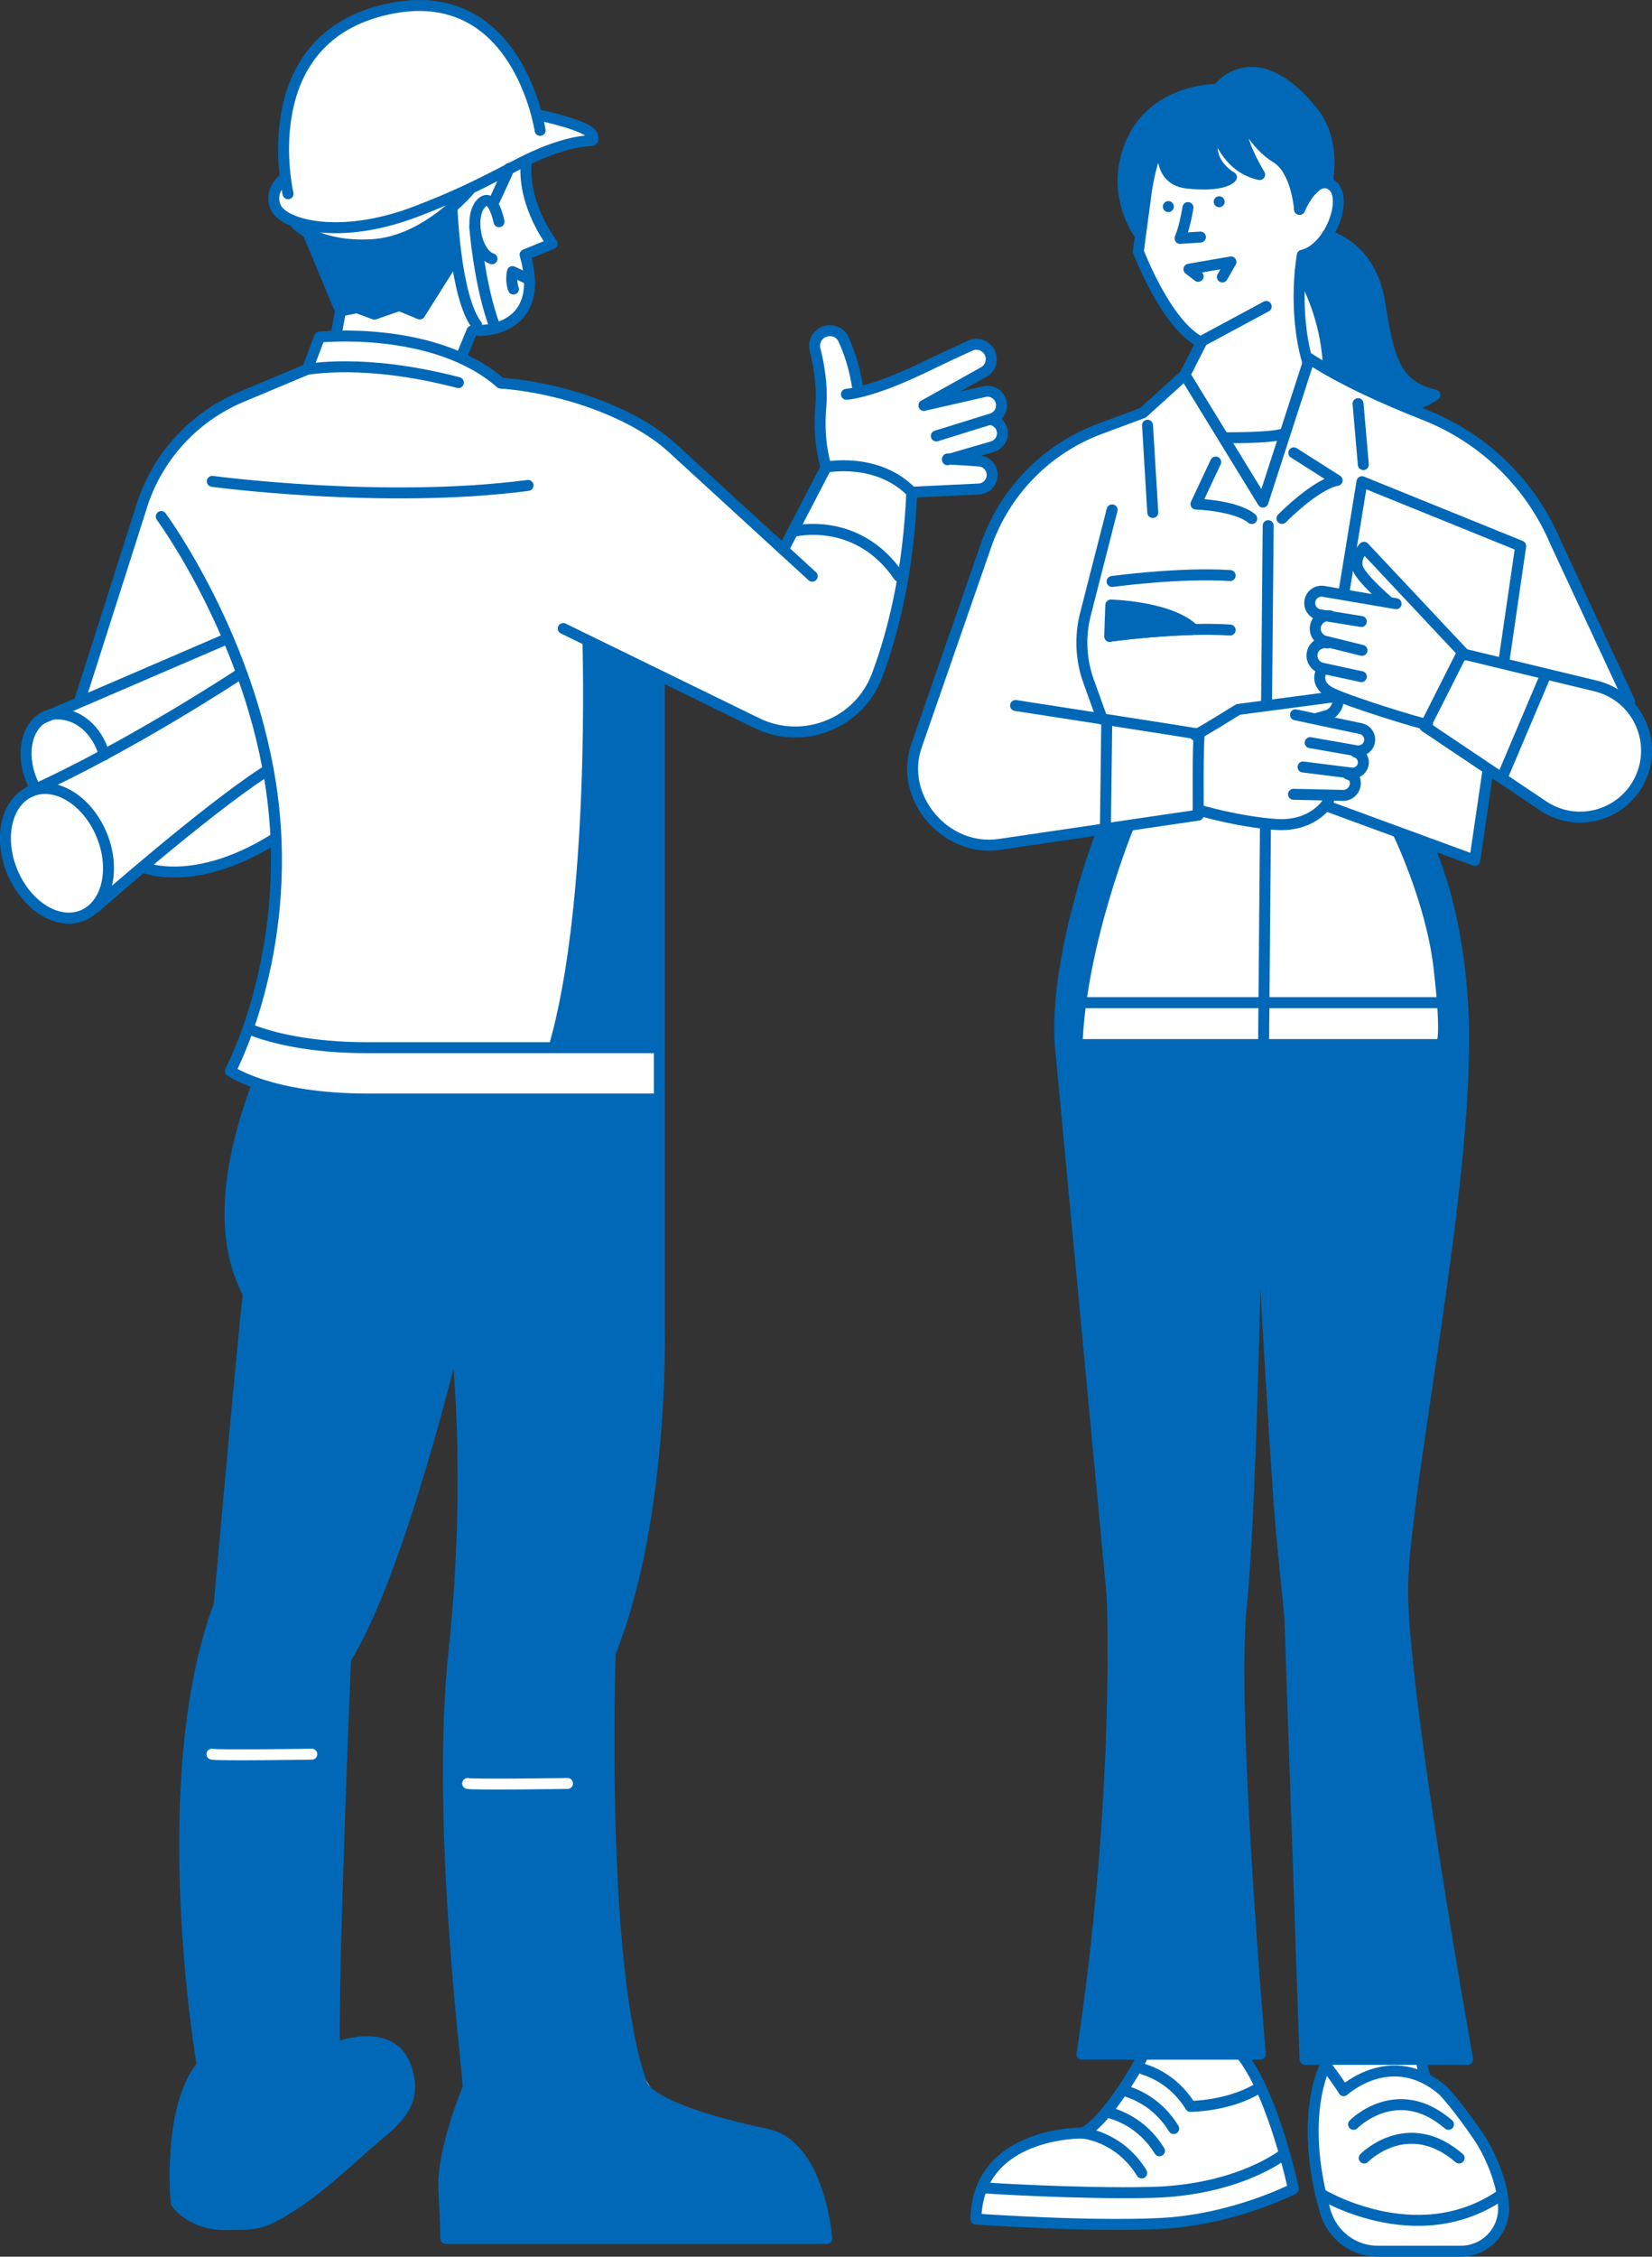 <?xml version="1.0" encoding="UTF-8"?><svg id="b" xmlns="http://www.w3.org/2000/svg" width="150.73" height="205.81" viewBox="0 0 150.73 205.81"><rect x="0" y="0" width="150.73" height="205.81" fill="#333333" stroke="none"/><defs><style>.d{fill:#fff;}.e,.f{fill:#0068b7;}.f,.g{stroke:#0068b7;}.f,.g,.h{stroke-linecap:round;stroke-linejoin:round;stroke-width:1px;}.g,.h{fill:none;}.h{stroke:#fff;}</style></defs><g id="c"><g><g><path class="d" d="m40.68,204.25c-.78-3.5.07-10.12,1.9-13.8.09-.56-.22-2.52-.25-3.2-1.2-12.08-2.16-25.49-1.01-36.61.89-7.42,1.07-19.15.46-25.83,0,0-.78-.07-.78-.07-1.68,7.12-6.6,22.81-9.36,26.58-.39,10.38-1.06,25.75-1.01,35.3,2.9-1.43,7.1-.06,6.86,3.66.1,1.93-1.73,3.6-3.14,4.71-2.27,1.95-4.97,4.57-7.6,6.23-2.99,2.49-8.53,2.5-10.74-.3-.46-3.8.22-9.71,2.33-12.76-1.58-5.8-2.67-34.14,1.57-41.77.11-1.06,1.35-14.86,2.1-22.77.21-3.97.84-4.51.32-6.13-2.57-5.91-1.37-11.51.93-18.23.19-.44.13-.37-.23-.51-1.71-.84-2.37-.68-1.91-1.47,2.62-5.81,4.24-12.32,3.96-20.66-4.94,3.12-8.71,3.29-12.23,2.73-2.42,1.7-3.85,4.23-6.5,4.5-5.2-.02-8.6-9.54-3.26-11.88-1.92-4.58-.35-6.58,4.08-7.96,0,0,5.61-17.59,5.61-17.59,1.72-7.16,8.92-10.55,15.23-12.81,0,0,1.08-2.89,1.08-2.89.02-.15,1.04-.08,1.51-.15,0,0,.4-2.18.4-2.18-.24-.53-2.34-5.66-2.96-7.09-.85-.43-1-.86-1.32-1.07-2.12-.66-2.37-2.84-.77-4.06-2.45-10.35,8.71-20.01,18.05-13.95,2.75,1.73,4,5.48,5.3,8.21.7.21,3.41.7,4.53,1.52.32.13.63.93.18.98-1.51,0-4.12.86-5.94,1.79-.4,3.09,2.26,7.58,2.38,7.43.3.08-2.11,1.03-2.1,1.03,0,0-.32.13-.32.13.48,1.75.66,3.6-.26,5.02-.75,1.28-3.34,2.41-4.42,1.7,0,0-.27.41-.27.41l-.89,2.17c1.26.59,2.46,1.32,3.44,2.16,4.96.56,11.81,2.31,15.79,6.02,0,0,10.03,9.19,10.03,9.19l3.83-7.38c-.96-2.37-.06-8.41-1.05-11.06-.02-.81.71-1.5,1.5-1.48,2.13.4,1.98,2.97,2.67,5.62,1.53-.43,2.87-.82,5.62-2.13,3.18-1.05,4.49-3.43,6.37-1.43.93,1.75-2,2.56-2.99,3.26,0,0,.28.74.28.74l1.64-.37c.02.09.69-.22.79-.15,1.42.03,1.85,1.86.67,2.64.39.34.84.74.79,1.3.02,1.2-1.27,1.4-2.17,1.66,0,0,.05.78.05.78,1.6.22,1.51,2.69-.13,2.74,0,0-6.04.29-6.04.29-1.34,10.46-.88,20.84-10.72,21.88-2.54.37-11.06-4.73-12.29-5.07-1.37,24.98,3.81,64.57-4.46,88.89-.11.22-.02,1.58-.09,2.51.43,8.45-1.42,32.94,4.65,38.33,5.13,3.09,12.67,1.31,14.29,8.39.68,2.25,1.01,4.25.76,4.33-.68,0-34.75,0-34.75,0Z"/><path class="d" d="m125.71,205.41c-7.23-.12-6.55-13.25-4.94-16.93,0,0,.26-.57.26-.57-.09-.18-2.09.22-2.06-.1-.43-21.42-1.94-47.42-3.57-70.18,0,0-.8.01-.8.01l-.11,4.28c-.32,17.08-1.05,19.94-1.35,30.4.06,11.68,1.27,26.6,1.95,34.93,0,0-.02.15-.02.15-.4-.07-1.22.11-1.62.03,1.68,2.12,4.49,9.79,4.61,12.29-4.51,3.68-24.66,3.69-29.11,2.66-.59-5.11,6.14-8.27,9.7-7.94,2.19-.94,4.21-4.69,5.25-6.41,0,0,.32-.59.32-.59h-5.49c2.13-16.18,2.86-30.19,2.74-36.84.82-.51-4.87-53.58-4.82-55.38-.52-6.75,2.95-17.23,3.6-18.84,0,0,.23-.63.23-.63l-9.27,1.36c-4.91.8-9.38-4.4-7.67-9.12,0,0,6.35-18.29,6.35-18.29,2.05-6.54,8.06-10.32,14.35-12.13,0,0,3.8-3.45,3.8-3.45l1.45-2.85c-1.53-.92-2.65-2.26-4.06-4.78-1.37-2.79-1.89-3.12-1.45-5.09-1.29-.73-2.31-6.5-.72-8.7,1.65-3.49,5.16-4.52,7.81-4.66,2.61-2.86,6.02-1.45,8.75,2.01,1.7,2.23,1.73,4.43,1.41,6.55,1.82.93.86,3.3.06,4.8,4.79.95,4.71,8.81,6.22,12.08.65,1.52,2.04,1.86,3.51,2.62-.24.17-1.7.93-2.3,1.12,0,0,1.31.52,1.31.52,10.48,3.13,14.4,17.63,18.79,26.21-.18.23-.06.32.05.51,3.47,3.78.44,10.33-4.67,10.16-2.49.13-6.5-3.18-8.3-4.32-.03.21-1.19,8.2-1.2,8.18-.04.29-4.24-1.53-4.25-1.43,8.23,22.18-1.69,46.64-2.33,68.12.12,9.1,4.27,33.18,5.93,42.64-.02.3-4.18,0-4.22.11.08.4.16.86.26,1.18.18.77,1.46,1.08,1.71,1.51,2.57,1.97,9.98,14.2,1.54,14.81-.2,0-7.58,0-7.58,0Z"/></g><g><path class="e" d="m53.14,58.5s.77,24-3.13,37.08l10.07.07.14-33.88-7.07-3.26Z"/><path class="e" d="m28.23,21.42l2.96,6.9,1.37-.34,1.42.69,2.4-.86,1.8.77,3.47-5.19-.39-4.37s-1.91,1.99-6.39,3.17c-3.73.99-6.65-.77-6.65-.77Z"/><path class="e" d="m41.62,121.78s-5.05,21.46-10.09,29.51c0,0-1.19,28.63-1.01,35.49,0,0,4.94-2.01,6.4,1.46,1.46,3.48-.91,5.21-2.65,6.68-1.74,1.46-4.94,4.57-7.59,6.22-2.65,1.65-2.93,1.74-6.13,1.74s-4.48-2.01-4.48-2.01c0,0-.82-8.6,2.38-12.53,0,0-4.48-25.88,1.55-41.98,0,0,2.47-27.53,2.65-28.17s-4.3-5.42.73-19.05l.1-.32c1.98.68,5.24,1.42,10.05,1.42,8.96,0,26.62-.04,26.62-.04v21.26s.37,17.22-4.48,29.29c0,0-1.01,28.95,2.93,39.47,1.1,1.83,6.49,3.43,11.34,4.44,4.85,1.01,5.49,9.51,5.49,9.51h-34.76s0-.91-.18-4.48c-.18-3.57,2.2-9.24,2.2-9.24.27.27-3.02-23.6-1.28-39.79,1.74-16.19.21-28.86.18-28.54"/><path class="h" d="m19.34,159.98c.39.13,9.11,0,9.11,0"/><path class="h" d="m42.67,162.65c.39.13,9.11,0,9.11,0"/><path class="e" d="m118.58,19.09s1.12-2.68,2.49-2.41"/><path class="e" d="m121.1,16.58s.88-3.7-1.38-6.46c-5.33-6.52-8.62-1.98-8.62-1.98,0,0-5.55-.07-7.77,4.6-2.21,4.67.53,8.45.53,8.45l.19.34.47-3.52s.36-3.53,1.68-5.63l.06-.08c-.28,1.33-.56,4.11,2.09,4.39,3.41.36,4.01-.54,4.01-.54,0,0-2.75-1.5-1.38-4.25,0,0,.84,3.35,3.95,4.01,0,0-2.27-3.65-1.68-5.33,0,0,1.26,2.63,3.17,3.77s2.15,4.73,2.15,4.73"/><path class="e" d="m96.74,95.27l4.73,50.23s.84,18.07-2.75,41.84h16.28s-2.75-31.3-1.74-40.88c1.02-9.58,1.5-41.9,1.5-41.9,0,0,1.62,29.51,2.15,35.01s.78,8.02.78,8.02l1.38,40.22h14.84s-6.16-34.29-5.93-43.33c.24-9.04,5.55-34.37,5.55-49.21h-36.79Z"/><path class="g" d="m25.91,16.3s-1.46,1.1-.73,2.65c.73,1.55,5.8,3,12.76.35,6.95-2.65,9.15-4.57,12.62-5.76,3.48-1.19,3.75-.27,3.48-1.19-.27-.91-4.89-1.86-4.89-1.86"/><path class="g" d="m49.28,11.89S47.26-1.77,35.38.83c-12.44,2.71-9.1,16.84-9.1,16.84"/><path class="g" d="m27.01,20.41s1.87,2.18,6.9,1.91c5.03-.27,8.96-5.03,8.96-5.03"/><path class="g" d="m45.53,20.22s-.55-2.84-1.65-1.65c-1.1,1.19-.46,4.57,1.01,5.03"/><path class="g" d="m46.44,15.37c-.09.27-1.46,3.2-1.46,3.2"/><path class="g" d="m41.23,18.75s.25,8.24,2.26,10.89"/><path class="g" d="m43.32,20.7s.39,5.31,1.85,9.15"/><path class="g" d="m43.69,30.14s6.25.2,4.22-6.91l2.47-1.01s-2.65-3.38-2.38-7.23"/><path class="g" d="m48.13,25.41l-1.37-.64s-.21.81.09,1.59"/><path class="g" d="m28.14,21.34s1.83,4.36,2.93,7.02l-.37,2.01"/><polyline class="g" points="41.44 23.65 38.3 28.63 36.44 27.86 34.16 28.65 32.57 28.06 31.08 28.36"/><line class="g" x1="42.17" y1="32.36" x2="43.06" y2="30.19"/><line class="g" x1="20.47" y1="58.36" x2="3.91" y2="65.49"/><path class="g" d="m21.82,61.52s-10.05,6.63-19.19,10.73"/><path class="g" d="m8.67,82.78s9.93-8.76,15.46-12.35"/><ellipse class="g" cx="5.2" cy="77.82" rx="4.41" ry="6.13" transform="translate(-29.4 7.92) rotate(-22.51)"/><path class="g" d="m3.18,71.79c-.32-.59-.56-1.24-.69-1.93-.5-2.6.72-4.73,2.73-4.75,1.86-.02,3.64,1.4,4.3,3.74"/><path class="g" d="m14.71,47.11s8.32,11.25,10.15,25.61-3.84,24.95-3.84,24.95c0,0,3.57,2.56,12.53,2.56h26.12"/><path class="g" d="m22.91,93.92c1.9.73,5.32,1.63,10.64,1.63h26.43"/><path class="g" d="m19.37,43.9s15.64,2.1,28.81.37"/><path class="g" d="m13.15,79.12s4.57,1.92,11.8-2.56"/><path class="g" d="m60.16,62.23v59.21s.37,17.22-4.48,29.29c0,0-1.01,28.95,2.93,39.47,1.1,1.83,6.49,3.43,11.34,4.44,4.85,1.01,5.49,9.51,5.49,9.51h-34.76s0-.91-.18-4.48c-.18-3.57,2.2-9.24,2.2-9.24.27.27-3.02-23.6-1.28-39.79,1.74-16.19.21-28.86.18-28.54"/><path class="g" d="m41.62,121.78s-5.05,21.46-10.09,29.51c0,0-1.19,28.63-1.01,35.49,0,0,4.94-2.01,6.4,1.46,1.46,3.48-.91,5.21-2.65,6.68-1.74,1.46-4.94,4.57-7.59,6.22-2.65,1.65-2.93,1.74-6.13,1.74s-4.48-2.01-4.48-2.01c0,0-.82-8.6,2.38-12.53,0,0-4.48-25.88,1.55-41.98,0,0,2.47-27.53,2.65-28.17s-4.3-5.42.73-19.05"/><path class="g" d="m74.11,52.55l-12.77-11.7c-3.77-3.45-10.57-5.56-15.66-5.91-6.04-5.3-16.53-4.2-16.53-4.2l-1.1,2.93-6.2,2.6c-4.36,1.89-7.66,5.61-9.01,10.17l-5.55,17.41"/><path class="g" d="m71.48,50.11l3.9-7.51s4.68-.93,7.81,2.29c-.29,7.16-1.68,12.74-3.16,16.7-1.65,4.41-6.76,6.42-10.99,4.35l-17.65-8.62"/><path class="g" d="m72.45,48.45s5.76-1.46,9.56,4.1"/><path class="g" d="m75.38,42.6s-.78-2.24-.49-5.46c.18-2.01-.21-4.02-.52-5.25-.18-.68.18-1.39.84-1.64h.03c.66-.26,1.41.03,1.71.67.46.99,1.07,2.61,1.35,4.75"/><path class="g" d="m77.23,35.96s2.15-.1,6.83-2.34c2.23-1.07,3.62-1.72,4.47-2.1.66-.3,1.44-.02,1.77.63h0c.33.66.07,1.46-.58,1.8l-5.41,3.02"/><path class="g" d="m84.31,36.97l5.44-1.24c.68-.19,1.39.2,1.58.89h0c.19.67-.19,1.36-.85,1.57l-5.05,1.57"/><path class="g" d="m90.44,38.27c.49.1.9.48,1,1h0c.13.66-.28,1.31-.93,1.48l-4.06,1.18"/><path class="g" d="m86.45,41.86c.79.03,2.16.14,2.86.18.78.04,1.35.76,1.19,1.53h0c-.12.58-.61,1-1.2,1.03l-6.12.29"/><line class="g" x1="106.6" y1="18.84" x2="106.6" y2="18.84"/><line class="g" x1="111.24" y1="18.4" x2="111.24" y2="18.4"/><path class="g" d="m108.39,18.93s-.24,1.62-.72,2.81l1.86-.12"/><polyline class="g" points="109.32 25.2 108.48 24.55 112.31 23.89 111.53 25.26"/><path class="g" d="m118.58,19.09s1.38-3.29,2.93-2.21c1.56,1.08-.12,5.81-2.69,6.4,0,0-.9,4.91.48,9.7"/><polyline class="g" points="109.61 31.24 108.11 34.18 115.23 45.79 119.36 33.04"/><path class="g" d="m115.53,27.95l-6,3.23c-3.17-1.62-5.67-8.26-5.67-8.26l.66-4.91s.36-3.53,1.68-5.63"/><path class="g" d="m106.43,11.61c-.06.24-1.5,4.73,1.92,5.09s4.01-.54,4.01-.54c0,0-2.75-1.5-1.38-4.25,0,0,.84,3.35,3.95,4.01,0,0-2.27-3.65-1.68-5.33,0,0,1.26,2.63,3.17,3.77s2.15,4.73,2.15,4.73"/><path class="g" d="m103.86,21.19s-2.74-3.78-.53-8.45c2.21-4.67,7.77-4.6,7.77-4.6,0,0,3.29-4.55,8.62,1.98,2.26,2.77,1.38,6.46,1.38,6.46"/><path class="g" d="m121.1,21.43c.12.18,3.95.9,4.79,6.22.84,5.33,1.5,7.54,5.03,8.38,0,0-1.08.75-2.51,1.1"/><path class="g" d="m111.64,39.92s4.31.06,5.51-.36"/><path class="g" d="m101.47,46.5l-2.44,9.54c-.51,2.01-.41,4.13.29,6.08l1.25,3.47"/><path class="g" d="m92.66,64.34s16.97,2.62,16.79,2.63-.12,7.37-.12,7.37l-18.15,2.67c-4.93.72-9.19-4.29-7.56-8.99l6.35-18.29c1.71-4.92,5.53-8.82,10.41-10.63l3.9-1.45,3.83-3.47"/><path class="g" d="m100.45,76.07s-4.25,11.06-3.71,19.2h36.79s.38-9.98-3.27-18.3"/><path class="g" d="m109.04,67.04c.18,0,3.94-2.34,3.94-2.34l9.12-1.2s.21,1.07-.84,1.7l-1.19.34"/><path class="g" d="m118.2,65.19l5.99,1.27c.55.13.89.69.75,1.24h0c-.13.52-.64.86-1.17.77l-4.23-.74"/><path class="g" d="m118.89,69.95l4.32.54c.51.1,1.02-.21,1.15-.71h0c.14-.51-.16-1.04-.66-1.19"/><path class="g" d="m118.02,72.44l4.51.1c.59.01,1.09-.45,1.13-1.04h0c.03-.51-.18-.74-.67-.9"/><path class="g" d="m109.32,73.86s3.57,1.08,7.11,1.33c3.54.24,4.9-2.2,4.78-2.19"/><polyline class="g" points="137.23 60.23 138.75 49.8 124.27 43.93 122.62 54.02"/><polyline class="g" points="121.04 73.5 134.56 78.46 135.74 70.43"/><path class="g" d="m133.67,59.73l-9.22-9.82s-.96,1.02-.54,1.98,2.63,2.87,2.63,2.87"/><path class="g" d="m127.38,55.06l-6.62-1.13c-.6-.1-1.17.31-1.25.92h0c-.08.58.32,1.12.9,1.22l3.8.61"/><path class="g" d="m121.38,56.17c-.67-.11-1.3.37-1.37,1.04h0c-.06.59.32,1.13.89,1.27l3.37.83"/><path class="g" d="m121.13,58.64c-.66-.14-1.31.3-1.41.97h0c-.09.62.31,1.2.92,1.33l3.57.77"/><path class="g" d="m130.25,66.08c-.18.06-7.66-2.21-8.98-2.99-1.32-.78-.72-1.86-.72-1.86"/><path class="g" d="m133.37,59.61l12.22,2.95c3.61.87,5.6,4.76,4.19,8.2h0c-1.46,3.55-5.8,4.87-8.99,2.73l-10.77-7.23,3.35-6.64Z"/><path class="g" d="m148.69,63.98l-6.75-14.49c-2.25-5.35-6.58-9.55-11.99-11.67-3.83-1.5-7.73-3.3-10.53-5.15"/><path class="g" d="m110.92,42.14l-1.8,3.83s3.65.12,5.09,1.32"/><path class="g" d="m116.97,47.28s3.05-3.11,5.03-3.47l-3.95-2.51"/><line class="g" x1="123.91" y1="36.81" x2="124.39" y2="42.37"/><line class="g" x1="104.7" y1="38.78" x2="105.18" y2="46.74"/><line class="g" x1="115.46" y1="75.53" x2="115.29" y2="95.27"/><line class="g" x1="115.71" y1="47.94" x2="115.56" y2="64.16"/><path class="g" d="m101.47,53.03s6.16-.84,10.77-.54"/><path class="f" d="m101.35,55.18l-.1,2.87.22-.06s3.54-.48,7.26-.58l.04-.14c-2.27-1.98-7.42-2.09-7.42-2.09Z"/><path class="g" d="m101.47,58s6.16-.84,10.77-.54"/><path class="e" d="m103.44,75.53s-4.31,10.46-4.67,19.74h-2.03s-.48-4.53.78-9.38c1.26-4.85,2.87-9.94,2.87-9.94l3.05-.42Z"/><path class="e" d="m126.96,75.83s3.11,6.28,3.83,12.39.3,6.76.3,6.76l2.43.28s-.04-6.27-.64-9.44-2.69-8.92-2.69-8.92l-3.23-1.08Z"/><line class="g" x1="100.98" y1="65.93" x2="100.86" y2="75.27"/><line class="g" x1="140.91" y1="61.83" x2="137.08" y2="70.86"/><path class="g" d="m96.74,95.27l4.73,50.23s.84,18.07-2.75,41.84h16.28s-2.75-31.3-1.74-40.88c1.02-9.58,1.5-41.9,1.5-41.9,0,0,1.62,29.51,2.15,35.01s.78,8.02.78,8.02l1.38,40.22h14.84s-6.16-34.29-5.93-43.33c.24-9.04,5.55-34.37,5.55-49.21h-36.79Z"/><line class="g" x1="132.95" y1="91.44" x2="96.86" y2="91.44"/><path class="g" d="m104.25,187.49c0,.24-3.32,6.15-5.5,7.04,0,0-9.55-.16-9.71,7.85,0,0,10.2.73,16.83.4,6.63-.32,12.14-3.16,12.14-3.16,0,0-1.74-8.32-4.65-12.12"/><path class="g" d="m90.01,199.55s8.25.54,14.89.4c8.09-.16,12.22-3.48,12.22-3.48"/><path class="g" d="m98.75,194.53s3.32.24,5.42,3.64"/><path class="g" d="m100.92,192.6c1.03.23,3.29,1,4.87,3.55"/><path class="g" d="m102.77,190.72c1.15.36,2.98,1.24,4.32,3.4"/><path class="g" d="m104.3,188.7c1.15.36,2.98,1.24,4.32,3.4,0,0,3.32,0,5.99-1.54"/><path class="g" d="m120.46,200.05s8.66,5.34,16.34.24"/><path class="g" d="m124.47,196.81s3.96-4.05,8.66,0"/><path class="g" d="m123.5,193.74s3.96-4.05,8.66,0"/><path class="g" d="m120.95,188.32s-2.53,4.56-.04,13.34c.61,2.15,2.56,3.65,4.79,3.65h7.59c2.2,0,3.97-1.82,3.9-4.01-.08-2.33-1.31-5-2.27-6.42-1.86-2.75-3.24-4.21-3.24-4.21-4.69-4.05-9.08,0-9.08,0,0,0-.2-.41-1.65-2.35Z"/><path class="g" d="m130.12,189.54c-.24-.32-.43-1.62-.43-1.62"/><g><path class="e" d="m125.88,27.65c-.84-5.33-4.67-6.04-4.79-6.22v.04c-.58.89-1.37,1.61-2.27,1.82,0,0-.09.53-.18,1.4,1.01,1.78,2.48,5.06,2.56,9.06,2.11,1.21,4.58,2.38,7.12,3.42l.08-.04c1.43-.35,2.51-1.1,2.51-1.1-3.53-.84-4.19-3.05-5.03-8.38Z"/><path class="g" d="m118.65,24.69c1.01,1.78,2.48,5.06,2.56,9.06"/></g><path class="g" d="m28.06,33.66c.09.07,5.02-1.04,13.76,1.23"/></g></g></g></svg>